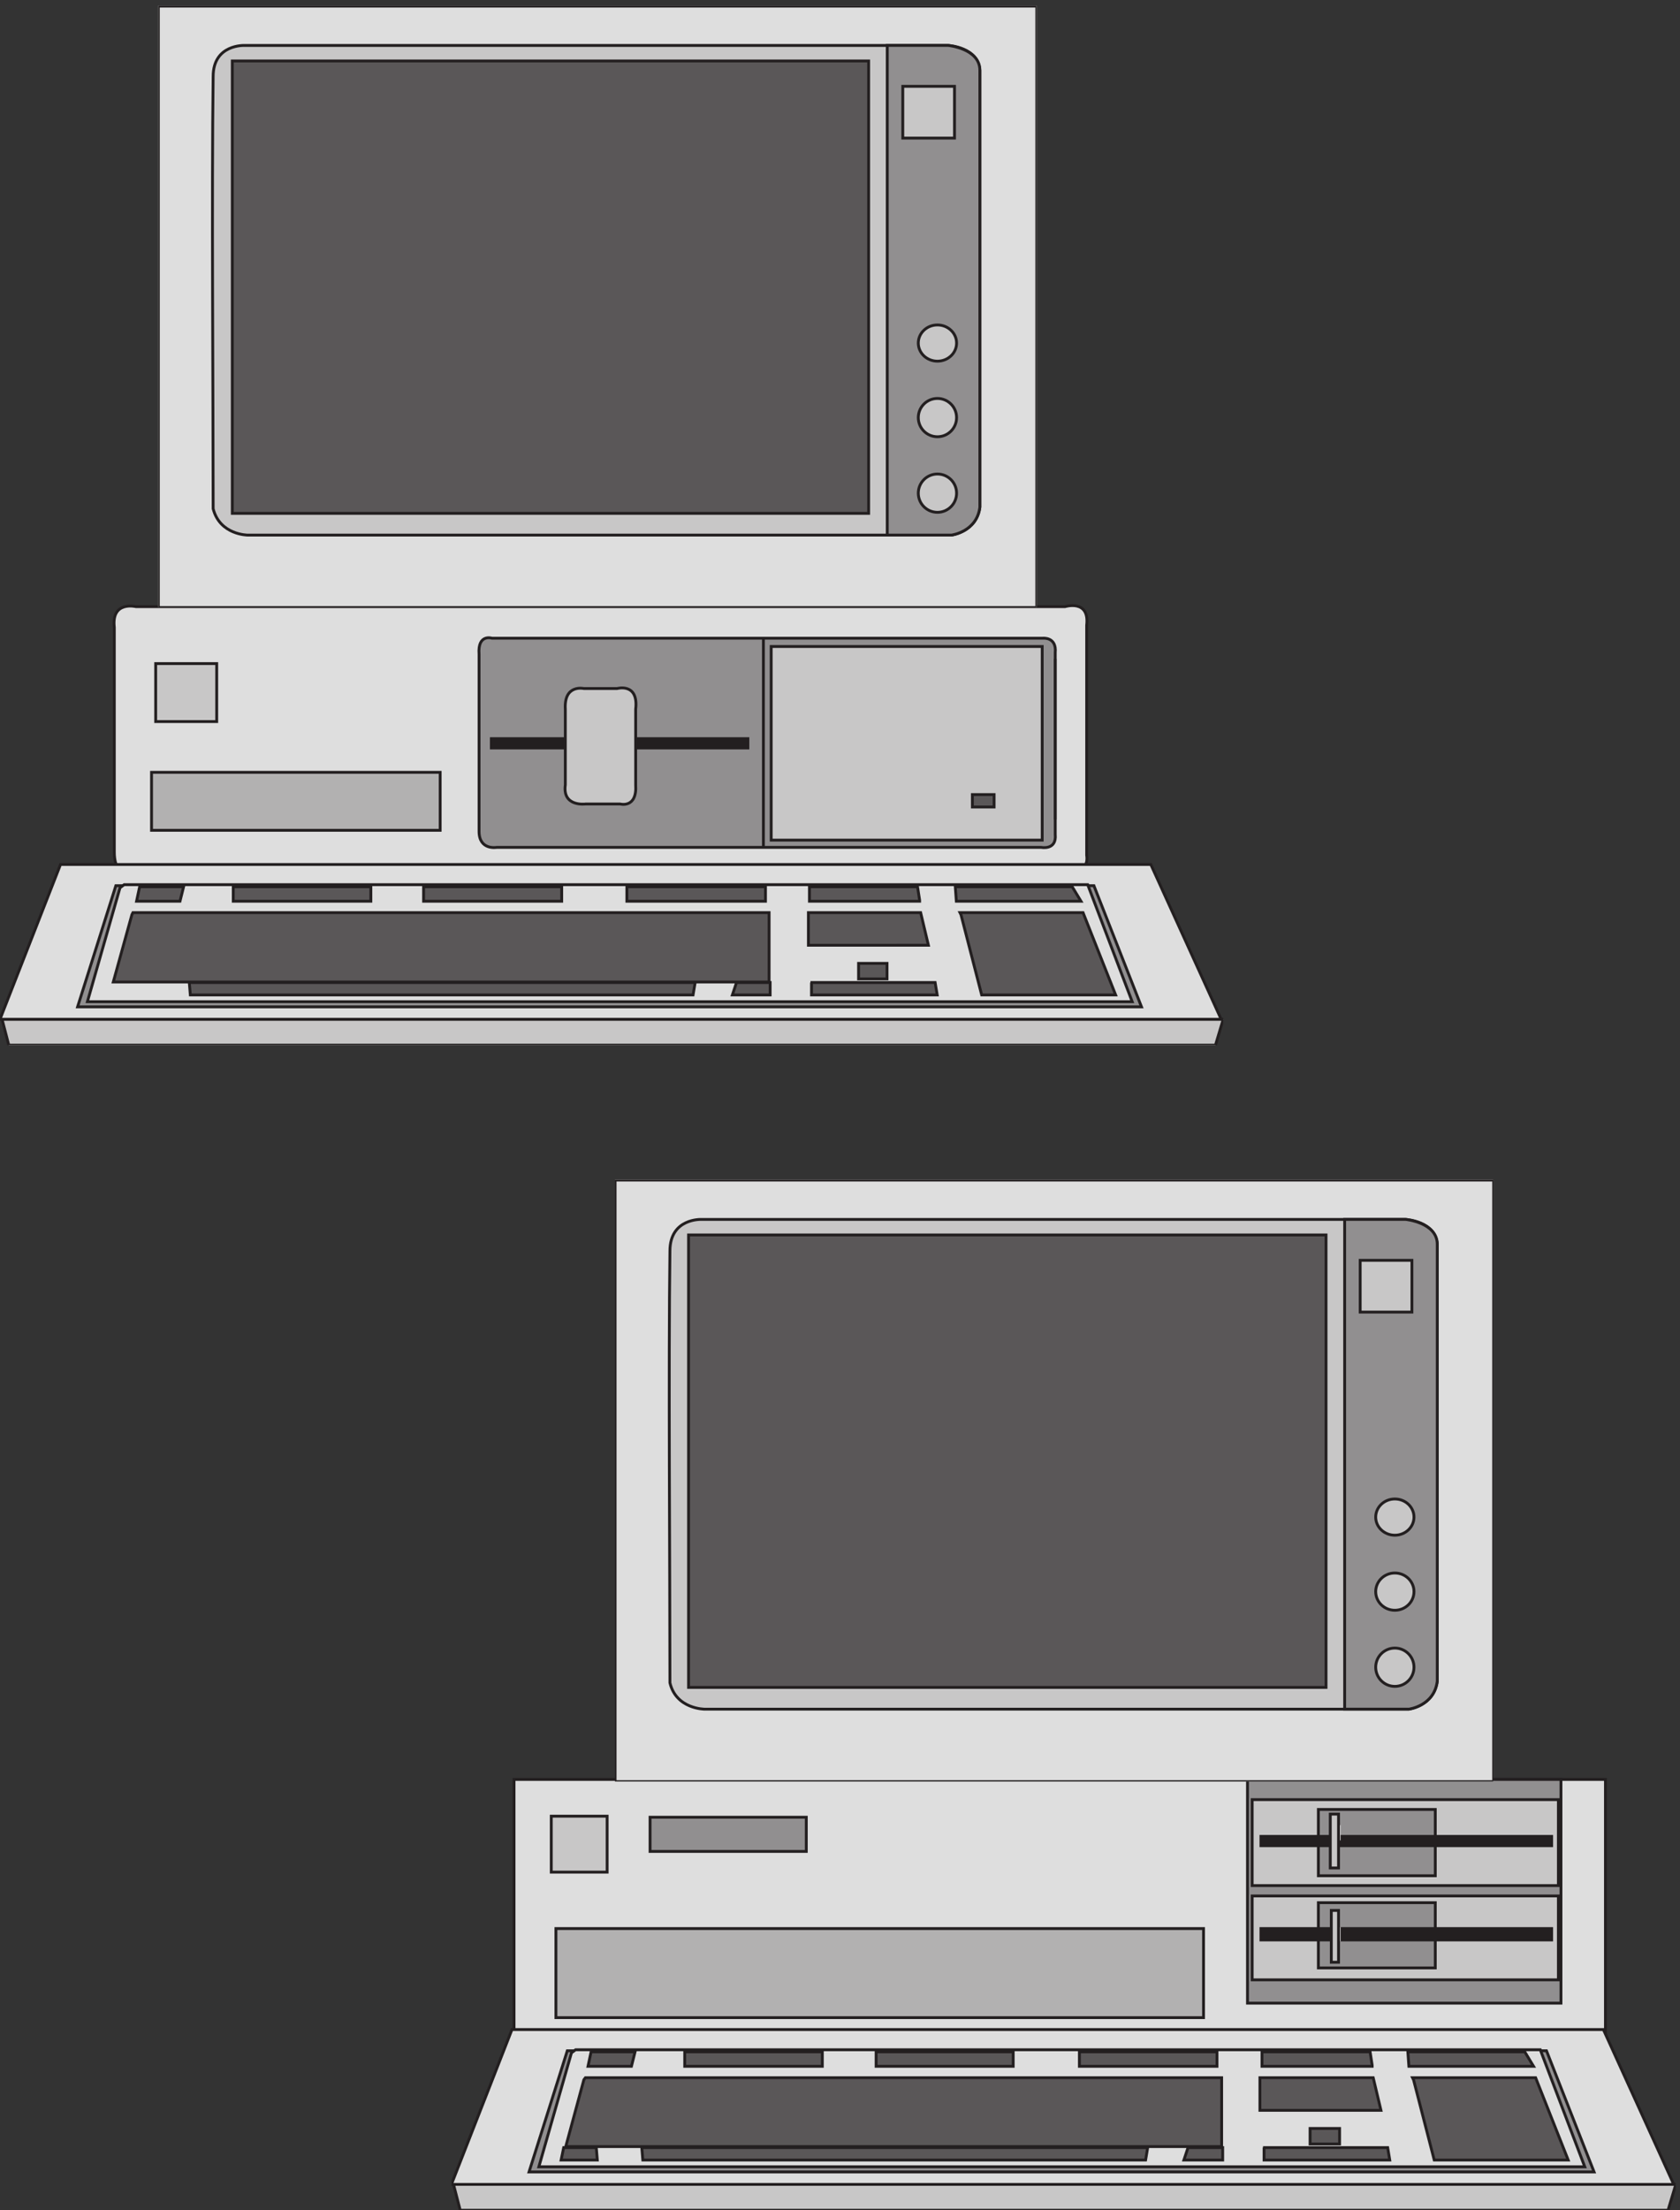 <svg xmlns="http://www.w3.org/2000/svg" xml:space="preserve" width="588" height="773.2"><rect width="100%" height="100%" fill="#333333" stroke="none"/><defs><clipPath id="a" clipPathUnits="userSpaceOnUse"><path d="M1188 2710.5h3222V0H1188Z" clip-rule="evenodd"/></clipPath><clipPath id="b" clipPathUnits="userSpaceOnUse"><path d="M1618.14 2710.5h2311.35V1127.79H1618.14Z" clip-rule="evenodd"/></clipPath><clipPath id="c" clipPathUnits="userSpaceOnUse"><path d="M1188 2710.5h3222V0H1188Z" clip-rule="evenodd"/></clipPath><clipPath id="d" clipPathUnits="userSpaceOnUse"><path d="M0 5799h3219V3064.5H0Z" clip-rule="evenodd"/></clipPath><clipPath id="e" clipPathUnits="userSpaceOnUse"><path d="M416.496 5799H2727.64V4216.59H416.496Z" clip-rule="evenodd"/></clipPath><clipPath id="f" clipPathUnits="userSpaceOnUse"><path d="M0 5799h3219V3064.5H0Z" clip-rule="evenodd"/></clipPath></defs><g clip-path="url(#a)" transform="matrix(.133 0 0 -.133 0 773.2)"><path d="M1352.71 1133.23h2872.17V449.477H1352.71v683.753" style="fill:#dedede;fill-opacity:1;fill-rule:evenodd;stroke:none"/><path d="M1352.71 1133.23h2872.17V449.477H1352.71Z" style="fill:none;stroke:#231f20;stroke-width:7.5;stroke-linecap:butt;stroke-linejoin:miter;stroke-miterlimit:10;stroke-dasharray:none;stroke-opacity:1"/><path d="M3282.91 1133.23h824.9V544.82h-824.9v588.41" style="fill:#918f90;fill-opacity:1;fill-rule:evenodd;stroke:none"/><path d="M3282.91 1133.23h824.9V544.82h-824.9z" style="fill:none;stroke:#231f20;stroke-width:7.5;stroke-linecap:butt;stroke-linejoin:miter;stroke-miterlimit:10;stroke-dasharray:none;stroke-opacity:1"/><path d="M3295.16 1080.11H4101V854.008h-805.84v226.102" style="fill:#c8c7c7;fill-opacity:1;fill-rule:evenodd;stroke:none"/><path d="M3295.16 1080.11H4101V854.008h-805.84z" style="fill:none;stroke:#231f20;stroke-width:7.5;stroke-linecap:butt;stroke-linejoin:miter;stroke-miterlimit:10;stroke-dasharray:none;stroke-opacity:1"/><path d="M3469.4 1054.23h307.64V879.887H3469.4v174.343" style="fill:#918f90;fill-opacity:1;fill-rule:evenodd;stroke:none"/><path d="M3469.4 1054.23h307.64V879.887H3469.4Z" style="fill:none;stroke:#231f20;stroke-width:7.5;stroke-linecap:butt;stroke-linejoin:miter;stroke-miterlimit:10;stroke-dasharray:none;stroke-opacity:1"/><path d="M3318.3 983.406h765v-24.515h-765v24.515" style="fill:#231f20;fill-opacity:1;fill-rule:evenodd;stroke:none"/><path d="M3318.3 983.406h765v-24.515h-765z" style="fill:none;stroke:#231f20;stroke-width:7.5;stroke-linecap:butt;stroke-linejoin:miter;stroke-miterlimit:10;stroke-dasharray:none;stroke-opacity:1"/><path d="M3507.51 1009.29h16.33v-32.688h-16.33v32.688" style="fill:#fff;fill-opacity:1;fill-rule:evenodd;stroke:none"/><path d="M3507.51 1009.29h16.33v-32.688h-16.33z" style="fill:none;stroke:#fff;stroke-width:7.5;stroke-linecap:butt;stroke-linejoin:miter;stroke-miterlimit:10;stroke-dasharray:none;stroke-opacity:1"/><path d="M3500.71 1041.98h21.78V900.324h-21.78v141.656" style="fill:#c8c7c7;fill-opacity:1;fill-rule:evenodd;stroke:none"/><path d="M3500.71 1041.98h21.78V900.324h-21.78z" style="fill:none;stroke:#231f20;stroke-width:7.5;stroke-linecap:butt;stroke-linejoin:miter;stroke-miterlimit:10;stroke-dasharray:none;stroke-opacity:1"/><path d="M3295.16 826.77H4101V606.117h-805.84V826.77" style="fill:#c8c7c7;fill-opacity:1;fill-rule:evenodd;stroke:none"/><path d="M3295.16 826.77H4101V606.117h-805.84z" style="fill:none;stroke:#231f20;stroke-width:7.5;stroke-linecap:butt;stroke-linejoin:miter;stroke-miterlimit:10;stroke-dasharray:none;stroke-opacity:1"/><path d="M3469.4 809.063h307.64V637.445H3469.4v171.618" style="fill:#918f90;fill-opacity:1;fill-rule:evenodd;stroke:none"/><path d="M3469.4 809.063h307.64V637.445H3469.4Z" style="fill:none;stroke:#231f20;stroke-width:7.5;stroke-linecap:butt;stroke-linejoin:miter;stroke-miterlimit:10;stroke-dasharray:none;stroke-opacity:1"/><path d="M3318.3 740.961h765v-29.965h-765v29.965" style="fill:#231f20;fill-opacity:1;fill-rule:evenodd;stroke:none"/><path d="M3318.3 740.961h765v-29.965h-765z" style="fill:none;stroke:#231f20;stroke-width:7.5;stroke-linecap:butt;stroke-linejoin:miter;stroke-miterlimit:10;stroke-dasharray:none;stroke-opacity:1"/><path d="M3507.51 740.961h16.33v-29.965h-16.33v29.965" style="fill:#fff;fill-opacity:1;fill-rule:evenodd;stroke:none"/><path d="M3507.51 740.961h16.33v-29.965h-16.33z" style="fill:none;stroke:#fff;stroke-width:7.5;stroke-linecap:butt;stroke-linejoin:miter;stroke-miterlimit:10;stroke-dasharray:none;stroke-opacity:1"/><path d="M3503.43 788.633h19.06V652.426h-19.06v136.207" style="fill:#c8c7c7;fill-opacity:1;fill-rule:evenodd;stroke:none"/><path d="M3503.43 788.633h19.06V652.426h-19.06z" style="fill:none;stroke:#231f20;stroke-width:7.5;stroke-linecap:butt;stroke-linejoin:miter;stroke-miterlimit:10;stroke-dasharray:none;stroke-opacity:1"/><path d="M1450.71 1036.53h147.02V889.426h-147.02v147.104" style="fill:#c8c7c7;fill-opacity:1;fill-rule:evenodd;stroke:none"/><path d="M1450.71 1036.53h147.02V889.426h-147.02z" style="fill:none;stroke:#231f20;stroke-width:7.5;stroke-linecap:butt;stroke-linejoin:miter;stroke-miterlimit:10;stroke-dasharray:none;stroke-opacity:1"/><path d="M1710.71 1033.8h411.08v-89.898h-411.08v89.898" style="fill:#918f90;fill-opacity:1;fill-rule:evenodd;stroke:none"/><path d="M1710.71 1033.8h411.08v-89.898h-411.08z" style="fill:none;stroke:#231f20;stroke-width:7.5;stroke-linecap:butt;stroke-linejoin:miter;stroke-miterlimit:10;stroke-dasharray:none;stroke-opacity:1"/><path d="M1471.13 448.117H4125.5v-65.379H1471.13v65.379" style="fill:#231f20;fill-opacity:1;fill-rule:evenodd;stroke:none"/><path d="M1471.13 448.117H4125.5v-65.379H1471.13Z" style="fill:none;stroke:#231f20;stroke-width:7.5;stroke-linecap:butt;stroke-linejoin:miter;stroke-miterlimit:10;stroke-dasharray:none;stroke-opacity:1"/></g><g clip-path="url(#b)" transform="matrix(.133 0 0 -.133 0 773.2)"><path d="M1618.14 2710.5h2311.35V1127.79H1618.14V2710.5" style="fill:#dedede;fill-opacity:1;fill-rule:evenodd;stroke:none"/><path d="M1618.65 2709.66h2312.06V1127.44H1618.65Z" style="fill:none;stroke:#231f20;stroke-width:7.5;stroke-linecap:butt;stroke-linejoin:miter;stroke-miterlimit:10;stroke-dasharray:none;stroke-opacity:1" transform="scale(1 1)"/><path d="M1845.47 2606.95s-83.04 4.09-83.04-83.08c-4.08-301.02 0-833.58 0-1135.96 16.34-69.46 91.2-69.46 91.2-69.46h1852.62s66.7 8.17 74.87 73.55v1149.57c-4.08 61.3-83.04 65.38-83.04 65.38H1845.47" style="fill:#c8c7c7;fill-opacity:1;fill-rule:evenodd;stroke:none"/><path d="M1846.04 2606.15s-83.06 4.08-83.06-83.06c-4.09-300.93 0-833.32 0-1135.61 16.34-69.44 91.23-69.44 91.23-69.44H3707.4s66.72 8.17 74.89 73.53v1149.22c-4.09 61.27-83.06 65.36-83.06 65.36z" style="fill:none;stroke:#231f20;stroke-width:7.5;stroke-linecap:butt;stroke-linejoin:miter;stroke-miterlimit:10;stroke-dasharray:none;stroke-opacity:1" transform="scale(1 1)"/><path d="M3537.46 2606.98h160.62s83.04-8.17 83.04-65.37V1392.03c-8.17-65.38-74.87-73.55-74.87-73.55h-168.79v1288.5" style="fill:#918f90;fill-opacity:1;fill-rule:evenodd;stroke:none"/><path d="M3538.56 2606.18h160.67s83.06-8.17 83.06-65.36V1391.6c-8.17-65.36-74.89-73.53-74.89-73.53h-168.84z" style="fill:none;stroke:#231f20;stroke-width:7.5;stroke-linecap:butt;stroke-linejoin:miter;stroke-miterlimit:10;stroke-dasharray:none;stroke-opacity:1" transform="scale(1 1)"/><path d="M1811.44 2566.12h1677.02V1375.68H1811.44v1190.44" style="fill:#5a5758;fill-opacity:1;fill-rule:evenodd;stroke:none"/><path d="M1812 2565.33h1677.54V1375.25H1812Z" style="fill:none;stroke:#231f20;stroke-width:7.5;stroke-linecap:butt;stroke-linejoin:miter;stroke-miterlimit:10;stroke-dasharray:none;stroke-opacity:1" transform="scale(1 1)"/><path d="M3578.3 2499.38h136.12v-136.2H3578.3v136.2" style="fill:#c8c7c7;fill-opacity:1;fill-rule:evenodd;stroke:none"/><path d="M3579.4 2498.61h136.17v-136.17H3579.4Z" style="fill:none;stroke:#231f20;stroke-width:7.5;stroke-linecap:butt;stroke-linejoin:miter;stroke-miterlimit:10;stroke-dasharray:none;stroke-opacity:1" transform="scale(1 1)"/><path d="M3719.86 1428.8c0-27.83-22.54-50.39-50.36-50.39s-50.37 22.56-50.37 50.39c0 27.84 22.55 50.4 50.37 50.4 27.82 0 50.36-22.56 50.36-50.4" style="fill:#c8c7c7;fill-opacity:1;fill-rule:evenodd;stroke:none"/><path d="M3721.02 1428.36c0-27.82-22.56-50.38-50.39-50.38-27.82 0-50.38 22.56-50.38 50.38 0 27.83 22.56 50.39 50.38 50.39 27.83 0 50.39-22.56 50.39-50.39z" style="fill:none;stroke:#231f20;stroke-width:7.5;stroke-linecap:butt;stroke-linejoin:miter;stroke-miterlimit:10;stroke-dasharray:none;stroke-opacity:1" transform="scale(1 1)"/><path d="M3719.86 1627.67c0-27.08-22.54-49.04-50.36-49.04s-50.37 21.96-50.37 49.04 22.55 49.03 50.37 49.03c27.82 0 50.36-21.95 50.36-49.03" style="fill:#c8c7c7;fill-opacity:1;fill-rule:evenodd;stroke:none"/><path d="M3721.02 1627.16c0-27.07-22.56-49.02-50.39-49.02-27.82 0-50.38 21.95-50.38 49.02 0 27.07 22.56 49.02 50.38 49.02 27.83 0 50.39-21.95 50.39-49.02z" style="fill:none;stroke:#231f20;stroke-width:7.5;stroke-linecap:butt;stroke-linejoin:miter;stroke-miterlimit:10;stroke-dasharray:none;stroke-opacity:1" transform="scale(1 1)"/><path d="M3719.86 1823.8c0-26.33-22.54-47.67-50.36-47.67s-50.37 21.34-50.37 47.67c0 26.33 22.55 47.68 50.37 47.68 27.82 0 50.36-21.35 50.36-47.68" style="fill:#c8c7c7;fill-opacity:1;fill-rule:evenodd;stroke:none"/><path d="M3721.02 1823.24c0-26.32-22.56-47.66-50.39-47.66-27.82 0-50.38 21.34-50.38 47.66 0 26.32 22.56 47.66 50.38 47.66 27.83 0 50.39-21.34 50.39-47.66z" style="fill:none;stroke:#231f20;stroke-width:7.5;stroke-linecap:butt;stroke-linejoin:miter;stroke-miterlimit:10;stroke-dasharray:none;stroke-opacity:1" transform="scale(1 1)"/></g><g clip-path="url(#c)" transform="matrix(.133 0 0 -.133 0 773.2)"><path d="M1462.96 740.961h1704.25V506.688H1462.96v234.273" style="fill:#b2b1b1;fill-opacity:1;fill-rule:evenodd;stroke:none"/><path d="M1462.96 740.961h1704.25V506.688H1462.96Z" style="fill:none;stroke:#231f20;stroke-width:7.5;stroke-linecap:butt;stroke-linejoin:miter;stroke-miterlimit:10;stroke-dasharray:none;stroke-opacity:1"/><path d="M1193.45 68.102H4410L4389.59 0H1211.14l-17.69 68.102" style="fill:#c8c7c7;fill-opacity:1;fill-rule:evenodd;stroke:none"/><path d="M1193.45 68.102H4410L4389.59 0H1211.14Z" style="fill:none;stroke:#231f20;stroke-width:7.5;stroke-linecap:butt;stroke-linejoin:miter;stroke-miterlimit:10;stroke-dasharray:none;stroke-opacity:1"/><path d="M1347.26 475.359h2872.17l185.13-407.257H1188l159.26 407.257" style="fill:#dedede;fill-opacity:1;fill-rule:evenodd;stroke:none"/><path d="M1347.26 475.359h2872.17l185.13-407.257H1188Z" style="fill:none;stroke:#231f20;stroke-width:7.5;stroke-linecap:butt;stroke-linejoin:miter;stroke-miterlimit:10;stroke-dasharray:none;stroke-opacity:1"/><path d="M1492.91 419.516h2576.78l125.24-318.723H1392.18l100.73 318.723" style="fill:#918f90;fill-opacity:1;fill-rule:evenodd;stroke:none"/><path d="M1492.91 419.516h2576.78l125.24-318.723H1392.18Z" style="fill:none;stroke:#231f20;stroke-width:7.5;stroke-linecap:butt;stroke-linejoin:miter;stroke-miterlimit:10;stroke-dasharray:none;stroke-opacity:1"/><path d="M1514.69 422.238h2538.68l117.06-307.824H1418.05l85.75 299.652" style="fill:#dedede;fill-opacity:1;fill-rule:evenodd;stroke:none"/><path d="M1514.69 422.238h2538.68l117.06-307.824H1418.05l85.75 299.652z" style="fill:none;stroke:#231f20;stroke-width:7.5;stroke-linecap:butt;stroke-linejoin:miter;stroke-miterlimit:10;stroke-dasharray:none;stroke-opacity:1"/><path d="m1661.7 378.652 9.53 38.137h-115.7l-8.17-38.137h114.34" style="fill:#5a5758;fill-opacity:1;fill-rule:evenodd;stroke:none"/><path d="m1661.7 378.652 9.53 38.137h-115.7l-8.17-38.137z" style="fill:none;stroke:#231f20;stroke-width:7.5;stroke-linecap:butt;stroke-linejoin:miter;stroke-miterlimit:10;stroke-dasharray:none;stroke-opacity:1"/><path d="M2163.99 378.652v38.137h-362.08v-38.137h362.08" style="fill:#5a5758;fill-opacity:1;fill-rule:evenodd;stroke:none"/><path d="M2163.99 378.652v38.137h-362.08v-38.137z" style="fill:none;stroke:#231f20;stroke-width:7.5;stroke-linecap:butt;stroke-linejoin:miter;stroke-miterlimit:10;stroke-dasharray:none;stroke-opacity:1"/><path d="M2666.28 378.652v38.137h-360.72v-38.137h360.72" style="fill:#5a5758;fill-opacity:1;fill-rule:evenodd;stroke:none"/><path d="M2666.28 378.652v38.137h-360.72v-38.137z" style="fill:none;stroke:#231f20;stroke-width:7.5;stroke-linecap:butt;stroke-linejoin:miter;stroke-miterlimit:10;stroke-dasharray:none;stroke-opacity:1"/><path d="M3202.61 378.652v38.137h-362.09v-38.137h362.09" style="fill:#5a5758;fill-opacity:1;fill-rule:evenodd;stroke:none"/><path d="M3202.61 378.652v38.137h-362.09v-38.137z" style="fill:none;stroke:#231f20;stroke-width:7.5;stroke-linecap:butt;stroke-linejoin:miter;stroke-miterlimit:10;stroke-dasharray:none;stroke-opacity:1"/><path d="M1540.55 348.688h1674.3V167.531H1488.83l47.64 175.707" style="fill:#5a5758;fill-opacity:1;fill-rule:evenodd;stroke:none"/><path d="M1540.55 348.688h1674.3V167.531H1488.83l47.64 175.707z" style="fill:none;stroke:#231f20;stroke-width:7.5;stroke-linecap:butt;stroke-linejoin:miter;stroke-miterlimit:10;stroke-dasharray:none;stroke-opacity:1"/><path d="M1483.38 164.809h85.76l2.72-32.688h-95.28l6.8 32.688" style="fill:#5a5758;fill-opacity:1;fill-rule:evenodd;stroke:none"/><path d="M1483.38 164.809h85.76l2.72-32.688h-95.28z" style="fill:none;stroke:#231f20;stroke-width:7.5;stroke-linecap:butt;stroke-linejoin:miter;stroke-miterlimit:10;stroke-dasharray:none;stroke-opacity:1"/><path d="m1688.93 164.809 2.72-32.688h1323.11l5.44 32.688H1694.37" style="fill:#5a5758;fill-opacity:1;fill-rule:evenodd;stroke:none"/><path d="m1688.93 164.809 2.72-32.688h1323.11l5.44 32.688H1694.37Z" style="fill:none;stroke:#231f20;stroke-width:7.5;stroke-linecap:butt;stroke-linejoin:miter;stroke-miterlimit:10;stroke-dasharray:none;stroke-opacity:1"/><path d="M3217.57 164.809v-32.688h-102.09l10.89 32.688h91.2" style="fill:#5a5758;fill-opacity:1;fill-rule:evenodd;stroke:none"/><path d="M3217.57 164.809v-32.688h-102.09l10.89 32.688z" style="fill:none;stroke:#231f20;stroke-width:7.5;stroke-linecap:butt;stroke-linejoin:miter;stroke-miterlimit:10;stroke-dasharray:none;stroke-opacity:1"/><path d="m3610.97 381.375-5.45 35.414h-284.49v-38.137h289.94" style="fill:#5a5758;fill-opacity:1;fill-rule:evenodd;stroke:none"/><path d="m3610.97 381.375-5.45 35.414h-284.49v-38.137h289.94z" style="fill:none;stroke:#231f20;stroke-width:7.5;stroke-linecap:butt;stroke-linejoin:miter;stroke-miterlimit:10;stroke-dasharray:none;stroke-opacity:1"/><path d="M3315.58 348.688h298.11l20.42-85.809h-318.53v69.465" style="fill:#5a5758;fill-opacity:1;fill-rule:evenodd;stroke:none"/><path d="M3315.58 348.688h298.11l20.42-85.809h-318.53v69.465z" style="fill:none;stroke:#231f20;stroke-width:7.5;stroke-linecap:butt;stroke-linejoin:miter;stroke-miterlimit:10;stroke-dasharray:none;stroke-opacity:1"/><path d="M3447.62 215.207h77.59v-40.863h-77.59v38.136" style="fill:#5a5758;fill-opacity:1;fill-rule:evenodd;stroke:none"/><path d="M3447.62 215.207h77.59v-40.863h-77.59v38.136z" style="fill:none;stroke:#231f20;stroke-width:7.5;stroke-linecap:butt;stroke-linejoin:miter;stroke-miterlimit:10;stroke-dasharray:none;stroke-opacity:1"/><path d="M3323.75 164.809h328.05l5.45-32.688h-330.78v32.688" style="fill:#5a5758;fill-opacity:1;fill-rule:evenodd;stroke:none"/><path d="M3323.75 164.809h328.05l5.45-32.688h-330.78v32.688z" style="fill:none;stroke:#231f20;stroke-width:7.5;stroke-linecap:butt;stroke-linejoin:miter;stroke-miterlimit:10;stroke-dasharray:none;stroke-opacity:1"/><path d="m3707.61 378.652-2.72 38.137h307.63l23.15-38.137h-328.06" style="fill:#5a5758;fill-opacity:1;fill-rule:evenodd;stroke:none"/><path d="m3707.61 378.652-2.72 38.137h307.63l23.15-38.137z" style="fill:none;stroke:#231f20;stroke-width:7.5;stroke-linecap:butt;stroke-linejoin:miter;stroke-miterlimit:10;stroke-dasharray:none;stroke-opacity:1"/><path d="M3717.14 348.688h323.97l85.76-216.571h-352.56l-54.45 211.121" style="fill:#5a5758;fill-opacity:1;fill-rule:evenodd;stroke:none"/><path d="M3717.14 348.688h323.97l85.76-216.571h-352.56l-54.45 211.121z" style="fill:none;stroke:#231f20;stroke-width:7.5;stroke-linecap:butt;stroke-linejoin:miter;stroke-miterlimit:10;stroke-dasharray:none;stroke-opacity:1"/></g><g clip-path="url(#d)" transform="matrix(.133 0 0 -.133 0 773.2)"><path d="M357.969 4217.87s-65.332 16.34-57.164-54.48v-591.01c0-87.16 74.859-54.48 74.859-54.48H2798.42s69.42-8.17 61.25 46.3v604.64c8.17 69.46-57.16 49.03-57.16 49.03H357.969" style="fill:#dedede;fill-opacity:1;fill-rule:evenodd;stroke:none"/><path d="M357.969 4217.87s-65.332 16.34-57.164-54.48v-591.01c0-87.16 74.859-54.48 74.859-54.48H2798.42s69.42-8.17 61.25 46.3v604.64c8.17 69.46-57.16 49.03-57.16 49.03z" style="fill:none;stroke:#231f20;stroke-width:7.5;stroke-linecap:butt;stroke-linejoin:miter;stroke-miterlimit:10;stroke-dasharray:none;stroke-opacity:1"/><path d="M1294.71 4134.88s-38.11 12.26-34.02-42.22v-465.73c0-50.39 46.27-42.22 46.27-42.22H2740.2s40.83-8.17 36.75 34.05v477.99c4.08 42.21-32.67 38.13-32.67 38.13H1294.71" style="fill:#918f90;fill-opacity:1;fill-rule:evenodd;stroke:none"/><path d="M1294.71 4134.88s-38.11 12.26-34.02-42.22v-465.73c0-50.39 46.27-42.22 46.27-42.22H2740.2s40.83-8.17 36.75 34.05v477.99c4.08 42.21-32.67 38.13-32.67 38.13z" style="fill:none;stroke:#231f20;stroke-width:7.5;stroke-linecap:butt;stroke-linejoin:miter;stroke-miterlimit:10;stroke-dasharray:none;stroke-opacity:1"/><path d="M2029.4 4113.09h713.22v-509.31H2029.4v509.31" style="fill:#c8c7c7;fill-opacity:1;fill-rule:evenodd;stroke:none"/><path d="M2029.4 4113.09h713.22v-509.31H2029.4Z" style="fill:none;stroke:#231f20;stroke-width:7.5;stroke-linecap:butt;stroke-linejoin:miter;stroke-miterlimit:10;stroke-dasharray:none;stroke-opacity:1"/><path d="M2558.87 3723.61h57.17v-32.68h-57.17v32.68" style="fill:#5a5758;fill-opacity:1;fill-rule:evenodd;stroke:none"/><path d="M2558.87 3723.61h57.17v-32.68h-57.17z" style="fill:none;stroke:#231f20;stroke-width:7.5;stroke-linecap:butt;stroke-linejoin:miter;stroke-miterlimit:10;stroke-dasharray:none;stroke-opacity:1"/><path d="M371.578 3516.62H2788.89v-40.85H371.578v40.85" style="fill:#231f20;fill-opacity:1;fill-rule:evenodd;stroke:none"/><path d="M371.578 3516.62H2788.89v-40.85H371.578Z" style="fill:none;stroke:#231f20;stroke-width:7.5;stroke-linecap:butt;stroke-linejoin:miter;stroke-miterlimit:10;stroke-dasharray:none;stroke-opacity:1"/><path d="M409.691 4068.15h160.61v-152.52h-160.61v152.52" style="fill:#c8c7c7;fill-opacity:1;fill-rule:evenodd;stroke:none"/><path d="M409.691 4068.15h160.61v-152.52h-160.61zm1599.289 68.09v-551.53" style="fill:none;stroke:#231f20;stroke-width:7.5;stroke-linecap:butt;stroke-linejoin:miter;stroke-miterlimit:10;stroke-dasharray:none;stroke-opacity:1"/><path d="M1293.04 3870.69h675.1v-24.51h-675.1v24.51" style="fill:#231f20;fill-opacity:1;fill-rule:evenodd;stroke:none"/><path d="M1293.04 3870.69h675.1v-24.51h-675.1zm1483.6-212.45v422.16" style="fill:none;stroke:#231f20;stroke-width:7.5;stroke-linecap:butt;stroke-linejoin:miter;stroke-miterlimit:10;stroke-dasharray:none;stroke-opacity:1"/><path d="M1536.68 4002.52s-53.08 12.25-49-54.48v-198.82c-8.17-58.56 53.08-50.39 53.08-50.39h91.2s44.91-12.25 40.83 50.39v198.82c8.17 70.82-49 54.48-49 54.48h-83.03" style="fill:#c8c7c7;fill-opacity:1;fill-rule:evenodd;stroke:none"/><path d="M1536.68 4002.52s-53.08 12.25-49-54.48v-198.82c-8.17-58.56 53.08-50.39 53.08-50.39h91.2s44.91-12.25 40.83 50.39v198.82c8.17 70.82-49 54.48-49 54.48h-83.03z" style="fill:none;stroke:#231f20;stroke-width:7.5;stroke-linecap:butt;stroke-linejoin:miter;stroke-miterlimit:10;stroke-dasharray:none;stroke-opacity:1"/></g><g clip-path="url(#e)" transform="matrix(.133 0 0 -.133 0 773.2)"><path d="M416.496 5799H2727.64V4216.59H416.496V5799" style="fill:#dedede;fill-opacity:1;fill-rule:evenodd;stroke:none"/><path d="M416.604 5797.5H2728.35v-1582H416.604Z" style="fill:none;stroke:#231f20;stroke-width:7.5;stroke-linecap:butt;stroke-linejoin:miter;stroke-miterlimit:10;stroke-dasharray:none;stroke-opacity:1" transform="scale(1 1)"/><path d="M643.801 5695.47s-83.028 4.09-83.028-81.7c-4.085-302.32 0-834.79 0-1137.11 17.696-69.45 91.192-69.45 91.192-69.45H2503.06s66.7 8.17 74.86 73.54v1149.36c-4.08 61.28-83.03 65.36-83.03 65.36H643.801" style="fill:#c8c7c7;fill-opacity:1;fill-rule:evenodd;stroke:none"/><path d="M643.967 5694s-83.049 4.09-83.049-81.68c-4.087-302.25 0-834.57 0-1136.82 17.7-69.43 91.215-69.43 91.215-69.43H2503.71s66.71 8.17 74.88 73.52v1149.06c-4.09 61.27-83.05 65.35-83.05 65.35z" style="fill:none;stroke:#231f20;stroke-width:7.5;stroke-linecap:butt;stroke-linejoin:miter;stroke-miterlimit:10;stroke-dasharray:none;stroke-opacity:1" transform="scale(1 1)"/><path d="M2334.29 5695.5h160.6s83.03-8.17 83.03-65.36V4480.77c-8.16-65.36-74.86-73.53-74.86-73.53h-168.77V5695.5" style="fill:#918f90;fill-opacity:1;fill-rule:evenodd;stroke:none"/><path d="M2334.89 5694.03h160.65s83.05-8.17 83.05-65.35V4479.62c-8.17-65.35-74.88-73.52-74.88-73.52h-168.82z" style="fill:none;stroke:#231f20;stroke-width:7.5;stroke-linecap:butt;stroke-linejoin:miter;stroke-miterlimit:10;stroke-dasharray:none;stroke-opacity:1" transform="scale(1 1)"/><path d="M611.133 5654.65H2285.29V4464.43H611.133v1190.22" style="fill:#5a5758;fill-opacity:1;fill-rule:evenodd;stroke:none"/><path d="M611.291 5653.19H2285.88V4463.28H611.291Z" style="fill:none;stroke:#231f20;stroke-width:7.5;stroke-linecap:butt;stroke-linejoin:miter;stroke-miterlimit:10;stroke-dasharray:none;stroke-opacity:1" transform="scale(1 1)"/><path d="M2375.12 5587.92h136.11v-136.18h-136.11v136.18" style="fill:#c8c7c7;fill-opacity:1;fill-rule:evenodd;stroke:none"/><path d="M2375.73 5586.48h136.15v-136.15h-136.15z" style="fill:none;stroke:#231f20;stroke-width:7.5;stroke-linecap:butt;stroke-linejoin:miter;stroke-miterlimit:10;stroke-dasharray:none;stroke-opacity:1" transform="scale(1 1)"/><path d="M2516.67 4517.55c0-27.83-22.54-50.39-50.36-50.39-27.81 0-50.36 22.56-50.36 50.39 0 27.83 22.55 50.38 50.36 50.38 27.82 0 50.36-22.55 50.36-50.38" style="fill:#c8c7c7;fill-opacity:1;fill-rule:evenodd;stroke:none"/><path d="M2517.32 4516.38c0-27.82-22.55-50.37-50.37-50.37-27.82 0-50.37 22.55-50.37 50.37 0 27.82 22.55 50.37 50.37 50.37 27.82 0 50.37-22.55 50.37-50.37z" style="fill:none;stroke:#231f20;stroke-width:7.5;stroke-linecap:butt;stroke-linejoin:miter;stroke-miterlimit:10;stroke-dasharray:none;stroke-opacity:1" transform="scale(1 1)"/><path d="M2516.67 4716.37c0-27.83-22.54-50.39-50.36-50.39-27.81 0-50.36 22.56-50.36 50.39 0 27.83 22.55 50.39 50.36 50.39 27.82 0 50.36-22.56 50.36-50.39" style="fill:#c8c7c7;fill-opacity:1;fill-rule:evenodd;stroke:none"/><path d="M2517.32 4715.15c0-27.82-22.55-50.37-50.37-50.37-27.82 0-50.37 22.55-50.37 50.37 0 27.82 22.55 50.38 50.37 50.38 27.82 0 50.37-22.56 50.37-50.38z" style="fill:none;stroke:#231f20;stroke-width:7.5;stroke-linecap:butt;stroke-linejoin:miter;stroke-miterlimit:10;stroke-dasharray:none;stroke-opacity:1" transform="scale(1 1)"/><path d="M2516.67 4912.47c0-26.33-22.54-47.66-50.36-47.66-27.81 0-50.36 21.33-50.36 47.66 0 26.32 22.55 47.66 50.36 47.66 27.82 0 50.36-21.34 50.36-47.66" style="fill:#c8c7c7;fill-opacity:1;fill-rule:evenodd;stroke:none"/><path d="M2517.32 4911.2c0-26.32-22.55-47.65-50.37-47.65-27.82 0-50.37 21.33-50.37 47.65s22.55 47.65 50.37 47.65c27.82 0 50.37-21.33 50.37-47.65z" style="fill:none;stroke:#231f20;stroke-width:7.5;stroke-linecap:butt;stroke-linejoin:miter;stroke-miterlimit:10;stroke-dasharray:none;stroke-opacity:1" transform="scale(1 1)"/></g><g clip-path="url(#f)" transform="matrix(.133 0 0 -.133 0 773.2)"><path d="M398.801 3782.17H1158.3v-152.52H398.801v152.52" style="fill:#b2b1b1;fill-opacity:1;fill-rule:evenodd;stroke:none"/><path d="M398.801 3782.17H1158.3v-152.52H398.801Z" style="fill:none;stroke:#231f20;stroke-width:7.5;stroke-linecap:butt;stroke-linejoin:miter;stroke-miterlimit:10;stroke-dasharray:none;stroke-opacity:1"/><path d="M5.445 3132.59H3219l-20.41-68.09H23.14l-17.695 68.09" style="fill:#c8c7c7;fill-opacity:1;fill-rule:evenodd;stroke:none"/><path d="M5.445 3132.59H3219l-20.41-68.09H23.14Z" style="fill:none;stroke:#231f20;stroke-width:7.5;stroke-linecap:butt;stroke-linejoin:miter;stroke-miterlimit:10;stroke-dasharray:none;stroke-opacity:1"/><path d="M159.25 3539.77h2869.2l185.11-407.18H0l159.25 407.18" style="fill:#dedede;fill-opacity:1;fill-rule:evenodd;stroke:none"/><path d="M159.25 3539.77h2869.2l185.11-407.18H0Z" style="fill:none;stroke:#231f20;stroke-width:7.5;stroke-linecap:butt;stroke-linejoin:miter;stroke-miterlimit:10;stroke-dasharray:none;stroke-opacity:1"/><path d="M304.887 3483.93H2878.73l125.22-318.66H204.164l100.723 318.66" style="fill:#918f90;fill-opacity:1;fill-rule:evenodd;stroke:none"/><path d="M304.887 3483.93H2878.73l125.22-318.66H204.164Z" style="fill:none;stroke:#231f20;stroke-width:7.5;stroke-linecap:butt;stroke-linejoin:miter;stroke-miterlimit:10;stroke-dasharray:none;stroke-opacity:1"/><path d="M326.664 3486.66H2862.39l117.06-307.77H230.027l85.746 299.6" style="fill:#dedede;fill-opacity:1;fill-rule:evenodd;stroke:none"/><path d="M326.664 3486.66H2862.39l117.06-307.77H230.027l85.746 299.6z" style="fill:none;stroke:#231f20;stroke-width:7.5;stroke-linecap:butt;stroke-linejoin:miter;stroke-miterlimit:10;stroke-dasharray:none;stroke-opacity:1"/><path d="m473.66 3443.08 9.531 38.13H367.496l-8.168-38.13H473.66" style="fill:#5a5758;fill-opacity:1;fill-rule:evenodd;stroke:none"/><path d="m473.66 3443.08 9.531 38.13H367.496l-8.168-38.13z" style="fill:none;stroke:#231f20;stroke-width:7.5;stroke-linecap:butt;stroke-linejoin:miter;stroke-miterlimit:10;stroke-dasharray:none;stroke-opacity:1"/><path d="M975.906 3443.08v38.13H613.855v-38.13h362.051" style="fill:#5a5758;fill-opacity:1;fill-rule:evenodd;stroke:none"/><path d="M975.906 3443.08v38.13H613.855v-38.13z" style="fill:none;stroke:#231f20;stroke-width:7.5;stroke-linecap:butt;stroke-linejoin:miter;stroke-miterlimit:10;stroke-dasharray:none;stroke-opacity:1"/><path d="M1478.15 3443.08v38.13h-363.41v-38.13h363.41" style="fill:#5a5758;fill-opacity:1;fill-rule:evenodd;stroke:none"/><path d="M1478.15 3443.08v38.13h-363.41v-38.13z" style="fill:none;stroke:#231f20;stroke-width:7.5;stroke-linecap:butt;stroke-linejoin:miter;stroke-miterlimit:10;stroke-dasharray:none;stroke-opacity:1"/><path d="M2014.43 3443.08v38.13h-364.78v-38.13h364.78" style="fill:#5a5758;fill-opacity:1;fill-rule:evenodd;stroke:none"/><path d="M2014.43 3443.08v38.13h-364.78v-38.13z" style="fill:none;stroke:#231f20;stroke-width:7.5;stroke-linecap:butt;stroke-linejoin:miter;stroke-miterlimit:10;stroke-dasharray:none;stroke-opacity:1"/><path d="M349.805 3413.12H2023.95v-182.48H298.082l49 177.04" style="fill:#5a5758;fill-opacity:1;fill-rule:evenodd;stroke:none"/><path d="M349.805 3413.12H2023.95v-182.48H298.082l49 177.04z" style="fill:none;stroke:#231f20;stroke-width:7.5;stroke-linecap:butt;stroke-linejoin:miter;stroke-miterlimit:10;stroke-dasharray:none;stroke-opacity:1"/><path d="m498.16 3229.28 2.723-32.69H1823.87l5.45 32.69H503.605" style="fill:#5a5758;fill-opacity:1;fill-rule:evenodd;stroke:none"/><path d="m498.16 3229.28 2.723-32.69H1823.87l5.45 32.69H503.605Z" style="fill:none;stroke:#231f20;stroke-width:7.5;stroke-linecap:butt;stroke-linejoin:miter;stroke-miterlimit:10;stroke-dasharray:none;stroke-opacity:1"/><path d="M2026.68 3229.28v-32.69h-99.36l10.89 32.69h88.47" style="fill:#5a5758;fill-opacity:1;fill-rule:evenodd;stroke:none"/><path d="M2026.68 3229.28v-32.69h-99.36l10.89 32.69z" style="fill:none;stroke:#231f20;stroke-width:7.5;stroke-linecap:butt;stroke-linejoin:miter;stroke-miterlimit:10;stroke-dasharray:none;stroke-opacity:1"/><path d="m2420.04 3445.8-5.45 35.41h-284.47v-38.13h289.92" style="fill:#5a5758;fill-opacity:1;fill-rule:evenodd;stroke:none"/><path d="m2420.04 3445.8-5.45 35.41h-284.47v-38.13h289.92z" style="fill:none;stroke:#231f20;stroke-width:7.5;stroke-linecap:butt;stroke-linejoin:miter;stroke-miterlimit:10;stroke-dasharray:none;stroke-opacity:1"/><path d="M2127.4 3413.12h295.36l20.42-85.79H2127.4v69.45" style="fill:#5a5758;fill-opacity:1;fill-rule:evenodd;stroke:none"/><path d="M2127.4 3413.12h295.36l20.42-85.79H2127.4v69.45z" style="fill:none;stroke:#231f20;stroke-width:7.5;stroke-linecap:butt;stroke-linejoin:miter;stroke-miterlimit:10;stroke-dasharray:none;stroke-opacity:1"/><path d="M2259.42 3279.66h74.86v-40.85h-74.86v38.13" style="fill:#5a5758;fill-opacity:1;fill-rule:evenodd;stroke:none"/><path d="M2259.42 3279.66h74.86v-40.85h-74.86v38.13z" style="fill:none;stroke:#231f20;stroke-width:7.5;stroke-linecap:butt;stroke-linejoin:miter;stroke-miterlimit:10;stroke-dasharray:none;stroke-opacity:1"/><path d="M2132.84 3229.28h328.02l5.45-32.69h-330.75v32.69" style="fill:#5a5758;fill-opacity:1;fill-rule:evenodd;stroke:none"/><path d="M2132.84 3229.28h328.02l5.45-32.69h-330.75v32.69z" style="fill:none;stroke:#231f20;stroke-width:7.5;stroke-linecap:butt;stroke-linejoin:miter;stroke-miterlimit:10;stroke-dasharray:none;stroke-opacity:1"/><path d="m2516.67 3443.08-2.72 38.13h307.61l23.14-38.13h-328.03" style="fill:#5a5758;fill-opacity:1;fill-rule:evenodd;stroke:none"/><path d="m2516.67 3443.08-2.72 38.13h307.61l23.14-38.13z" style="fill:none;stroke:#231f20;stroke-width:7.5;stroke-linecap:butt;stroke-linejoin:miter;stroke-miterlimit:10;stroke-dasharray:none;stroke-opacity:1"/><path d="M2526.2 3413.12h323.94l85.75-216.53h-352.52l-54.45 211.09" style="fill:#5a5758;fill-opacity:1;fill-rule:evenodd;stroke:none"/><path d="M2526.2 3413.12h323.94l85.75-216.53h-352.52l-54.45 211.09z" style="fill:none;stroke:#231f20;stroke-width:7.5;stroke-linecap:butt;stroke-linejoin:miter;stroke-miterlimit:10;stroke-dasharray:none;stroke-opacity:1"/></g></svg>
